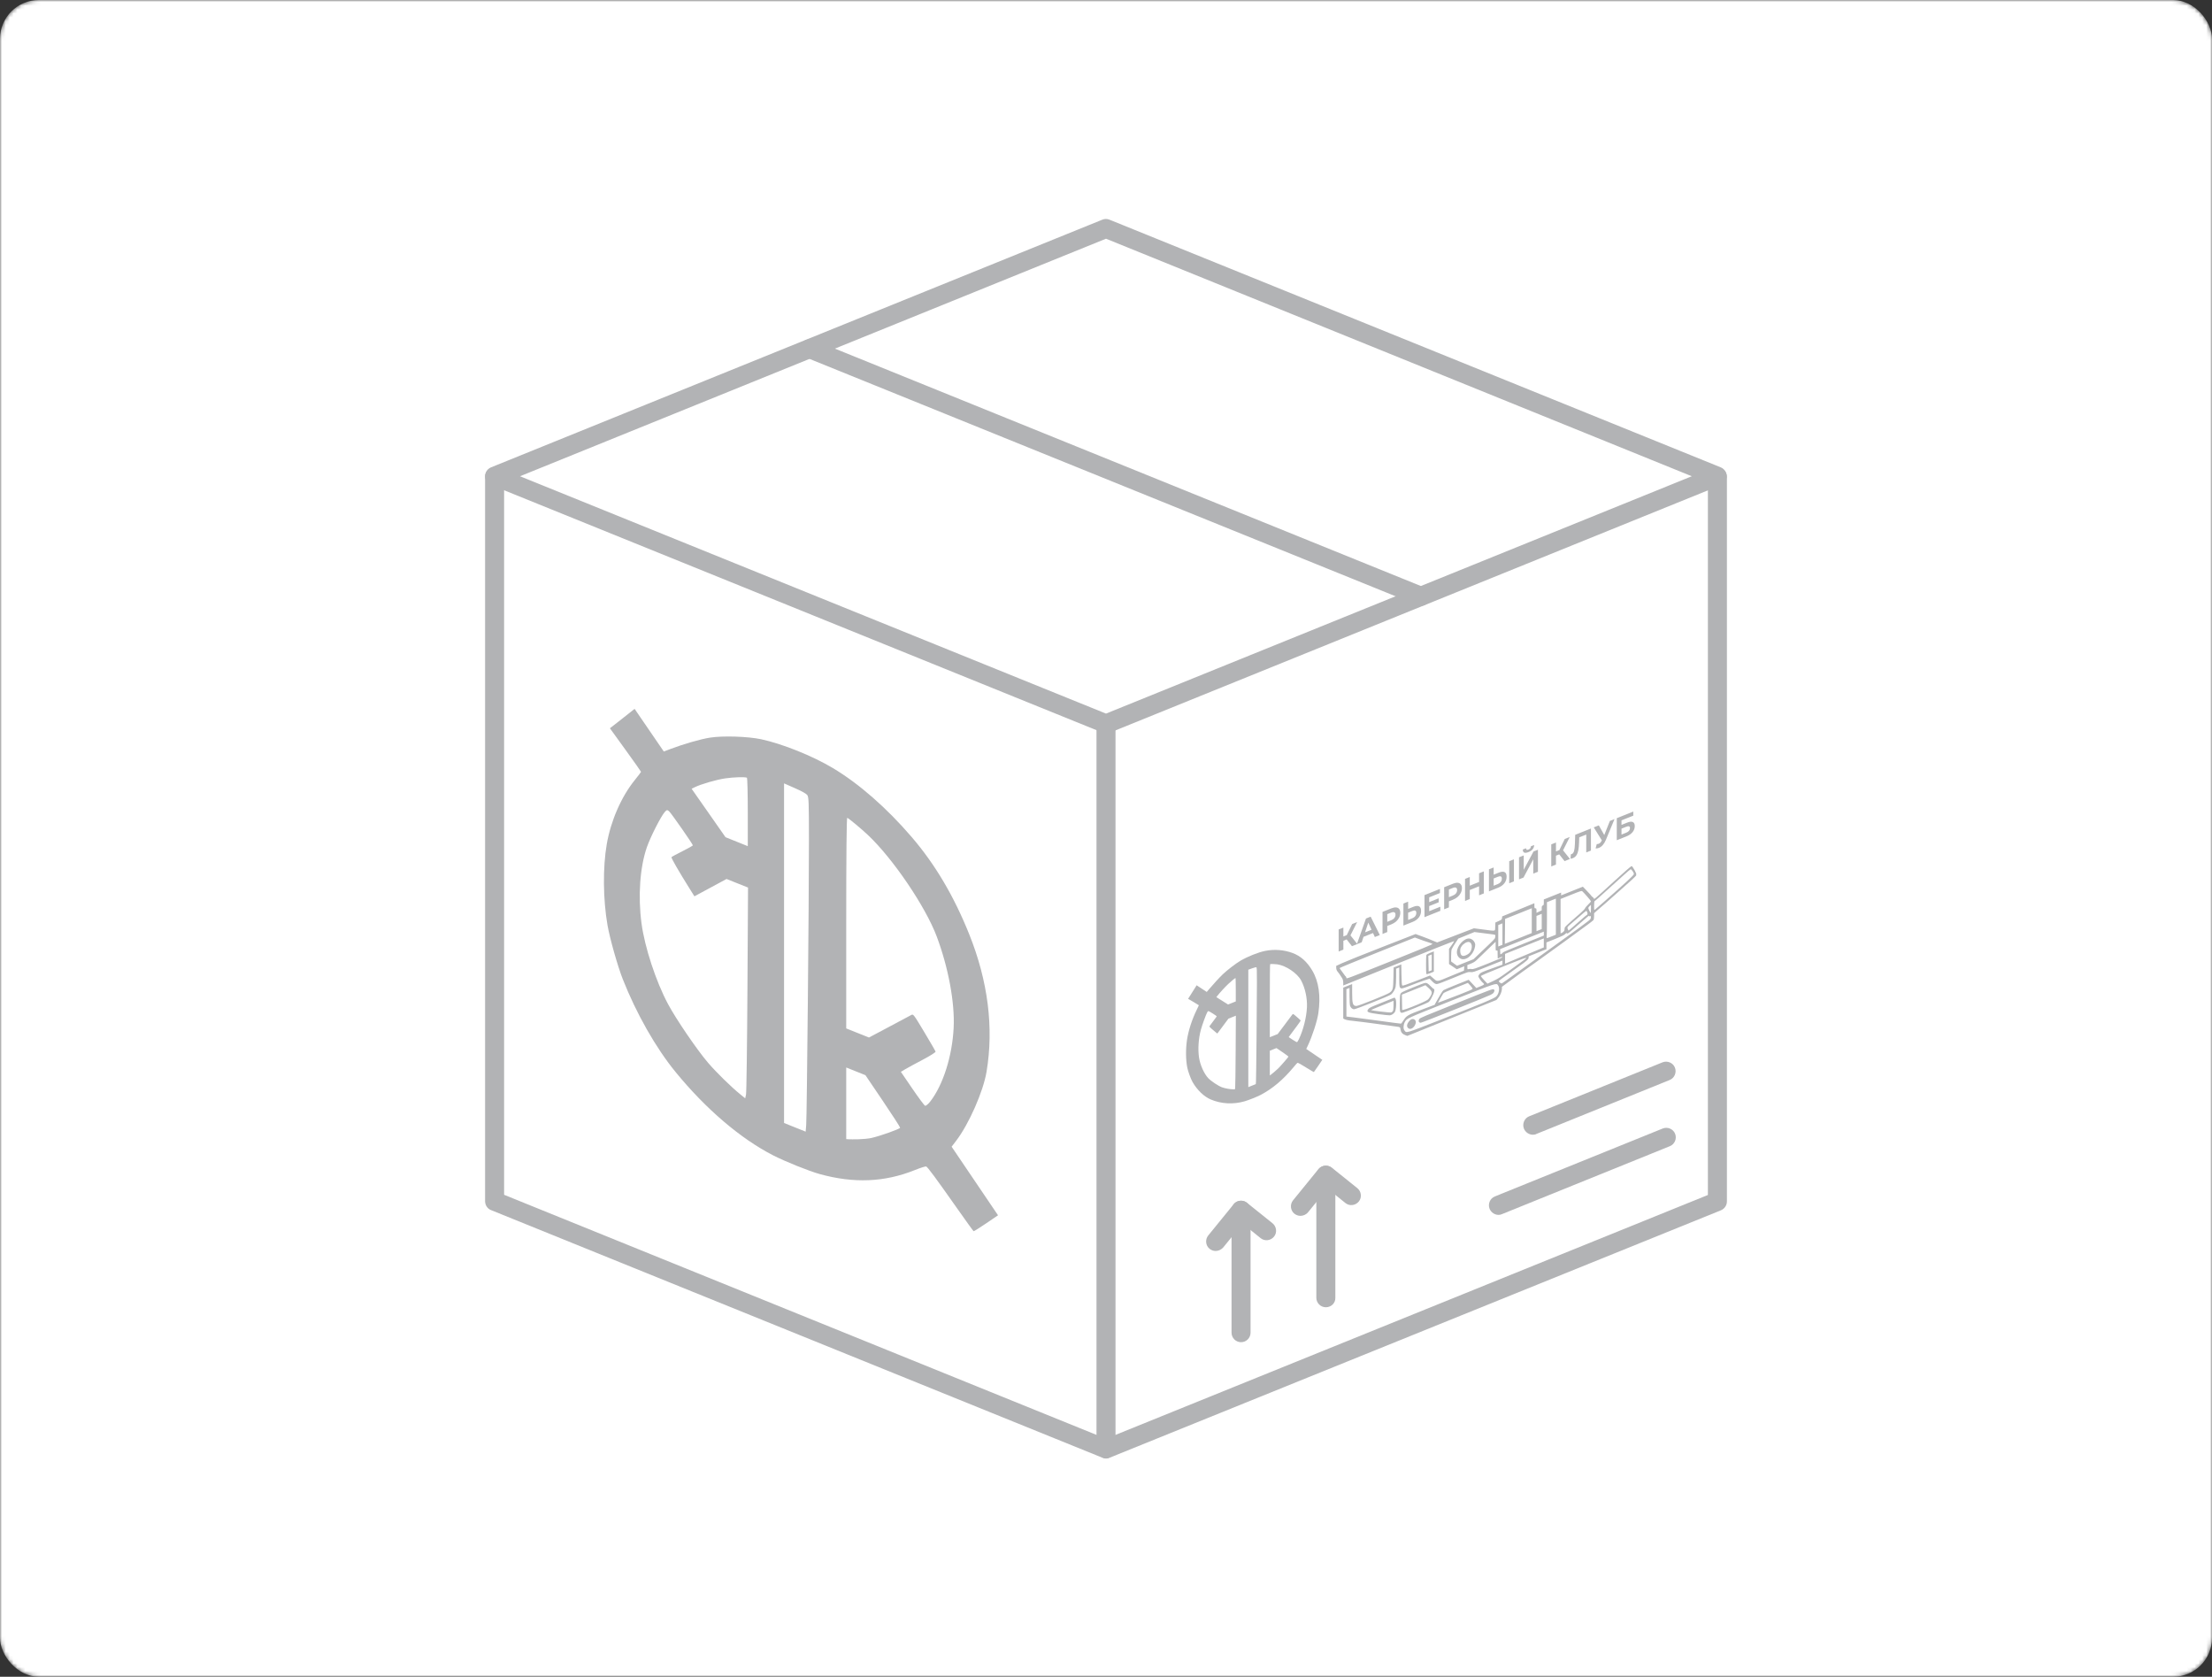 <svg width="570" height="432" viewBox="0 0 570 432" fill="none" xmlns="http://www.w3.org/2000/svg">
<rect x="0" y="0" width="570" height="432" fill="#333333" stroke="none"/>
<mask id="mask0_5552_1634" style="mask-type:alpha" maskUnits="userSpaceOnUse" x="0" y="0" width="570" height="432">
<rect width="570" height="432" rx="10" fill="#343434"/>
</mask>
<g mask="url(#mask0_5552_1634)">
<rect width="570" height="432" rx="10" fill="white"/>
<path d="M285 188.95C284.7 188.95 284.35 188.9 284.1 188.75L126.55 124.95C125.6 124.6 125 123.7 125 122.7C125 121.7 125.6 120.8 126.55 120.4L284.05 56.6C284.65 56.35 285.3 56.35 285.9 56.6L443.4 120.4C444.35 120.8 444.95 121.7 444.95 122.7C444.95 123.7 444.35 124.6 443.4 125L285.9 188.8C285.6 188.9 285.3 188.95 285 188.95ZM134 122.7L285 183.85L435.95 122.7L285 61.5L134 122.7Z" fill="#B2B3B5"/>
<path d="M285 375.775C284.7 375.775 284.35 375.725 284.1 375.575L126.55 311.775C125.6 311.425 125 310.475 125 309.475V122.825C125 121.475 126.1 120.375 127.45 120.375C128.8 120.375 129.9 121.475 129.9 122.825V307.825L285 370.675L440.1 307.875V122.875C440.1 121.525 441.2 120.425 442.55 120.425C443.9 120.425 445 121.525 445 122.875V309.525C445 310.525 444.4 311.425 443.45 311.825L285.9 375.575C285.65 375.725 285.3 375.775 285 375.775Z" fill="#B2B3B5"/>
<path d="M285 375.675C283.65 375.675 282.55 374.575 282.55 373.225V186.575C282.55 185.225 283.65 184.125 285 184.125C286.35 184.125 287.45 185.225 287.45 186.575V373.225C287.45 374.575 286.35 375.675 285 375.675Z" fill="#B2B3B5"/>
<path d="M366.15 156.1C365.85 156.1 365.55 156.05 365.25 155.9L207.7 92.1C206.45 91.6 205.85 90.15 206.35 88.9C206.85 87.65 208.3 87.05 209.55 87.55L367.05 151.35C368.3 151.85 368.9 153.3 368.4 154.55C368.05 155.5 367.1 156.1 366.15 156.1Z" fill="#B2B3B5"/>
<path d="M319.8 345.8C318.45 345.8 317.35 344.7 317.35 343.35V311.8C317.35 310.45 318.45 309.35 319.8 309.35C321.15 309.35 322.25 310.45 322.25 311.8V343.35C322.25 344.7 321.15 345.8 319.8 345.8Z" fill="#B2B3B5"/>
<path d="M313.25 322.3C312.7 322.3 312.15 322.1 311.7 321.75C310.65 320.9 310.5 319.35 311.35 318.3L317.9 310.25C318.75 309.2 320.3 309.05 321.35 309.9L327.9 315.15C328.95 316 329.15 317.55 328.3 318.6C327.45 319.65 325.9 319.85 324.85 319L320.2 315.25L315.2 321.4C314.65 322 313.95 322.3 313.25 322.3Z" fill="#B2B3B5"/>
<path d="M341.65 336.8C340.3 336.8 339.2 335.7 339.2 334.35V302.8C339.2 301.45 340.3 300.35 341.65 300.35C343 300.35 344.1 301.45 344.1 302.8V334.35C344.15 335.7 343.05 336.8 341.65 336.8Z" fill="#B2B3B5"/>
<path d="M335.1 313.25C334.55 313.25 334 313.05 333.55 312.7C332.5 311.85 332.35 310.3 333.2 309.25L339.75 301.2C340.6 300.15 342.15 300 343.2 300.85L349.75 306.1C350.8 306.95 351 308.5 350.15 309.55C349.3 310.6 347.75 310.8 346.7 309.95L342.05 306.2L337.05 312.35C336.55 312.95 335.8 313.25 335.1 313.25Z" fill="#B2B3B5"/>
<path d="M386.15 313C385.2 313 384.25 312.4 383.85 311.45C383.35 310.2 383.95 308.75 385.2 308.25L428.45 290.75C429.7 290.25 431.15 290.85 431.65 292.1C432.15 293.35 431.55 294.8 430.3 295.3L387.05 312.8C386.75 312.95 386.45 313 386.15 313Z" fill="#B2B3B5"/>
<path d="M395 292.35C394.05 292.35 393.1 291.75 392.7 290.8C392.2 289.55 392.8 288.1 394.05 287.6L428.4 273.7C429.65 273.2 431.1 273.8 431.6 275.05C432.1 276.3 431.5 277.75 430.25 278.25L395.9 292.15C395.65 292.3 395.35 292.35 395 292.35Z" fill="#B2B3B5"/>
<path d="M192.692 209.228C192.692 204.404 192.591 200.416 192.467 200.366C191.9 200.139 189.136 200.223 186.938 200.533C184.639 200.858 180.616 202.023 178.981 202.839L178.221 203.218L180.847 206.967C182.291 209.03 184.255 211.837 185.212 213.205L186.951 215.693L189.822 216.847L192.692 218.001V209.228ZM239.732 283.766C243.027 279.503 245.373 272.105 245.741 264.817C246.067 258.353 244.394 249.319 241.383 241.28C238.511 233.612 230.117 221.227 223.672 215.15C221.896 213.475 218.788 210.894 218.322 210.708C218.154 210.641 218.061 220.278 218.061 237.783V264.962L220.989 266.133L223.917 267.304L229.067 264.571C231.899 263.067 234.472 261.695 234.784 261.521C235.351 261.204 235.353 261.206 238.179 265.914C239.734 268.505 241.041 270.766 241.083 270.938C241.125 271.11 239.658 272.04 237.822 273.003C235.986 273.967 233.957 275.067 233.312 275.449L232.141 276.143L235.072 280.436C236.683 282.798 238.172 284.797 238.379 284.878C238.587 284.96 239.195 284.459 239.732 283.766ZM221.265 293.518C222.367 293.491 223.809 293.35 224.47 293.205C226.772 292.698 231.947 290.854 231.947 290.54C231.947 290.366 229.935 287.25 227.477 283.615L223.007 277.006L220.534 276.017L218.061 275.028V284.251V293.474L218.662 293.52C218.992 293.545 220.164 293.544 221.265 293.518ZM192.605 254.851L192.757 228.668L189.987 227.564L187.218 226.46L183.079 228.693L178.94 230.924L177.791 229.09C174.874 224.432 172.901 221.011 173.032 220.835C173.111 220.729 174.382 220.039 175.857 219.301C177.332 218.563 178.539 217.884 178.539 217.792C178.539 217.503 173.094 209.684 172.482 209.095C171.973 208.604 171.829 208.612 171.338 209.157C170.328 210.281 167.644 215.539 166.7 218.245C164.903 223.39 164.374 230.873 165.309 237.897C166.127 244.036 169.038 252.897 172.143 258.693C174.246 262.62 179.641 270.524 182.462 273.814C184.612 276.32 188.407 280.035 190.794 281.969L192.025 282.967L192.239 282.001C192.357 281.47 192.522 269.253 192.605 254.851ZM207.748 289.813C207.923 287.685 208.46 231.875 208.453 216.502C208.449 206.589 208.401 205.33 208.013 204.828C207.73 204.462 206.607 203.838 204.808 203.047L202.039 201.828V245.578V289.327L204.821 290.44L207.604 291.553L207.748 289.813ZM199.235 297.668C190.798 293.345 181.845 285.695 174.042 276.14C168.982 269.945 163.974 261.132 160.482 252.277C159.161 248.929 157.134 241.761 156.541 238.34C155.394 231.734 155.318 223.469 156.35 217.504C157.397 211.456 160.105 205.261 163.575 200.975C164.462 199.88 165.187 198.925 165.187 198.852C165.187 198.78 163.382 196.225 161.176 193.175L157.165 187.629L159.107 186.118C160.174 185.287 161.605 184.16 162.286 183.615L163.523 182.623L167.289 188.121L171.055 193.62L172.594 193.033C176.092 191.701 180.426 190.449 182.939 190.045C186.211 189.52 192.739 189.726 196.157 190.463C201.646 191.647 209.377 194.752 214.59 197.866C221.363 201.912 228.508 208.165 234.965 215.697C240.987 222.723 245.798 230.854 249.745 240.677C254.597 252.754 256.115 264.779 254.22 276.118C253.362 281.246 249.667 289.631 246.366 293.939L245.22 295.436L251.198 304.271L257.176 313.105L254.112 315.189C252.428 316.334 250.976 317.243 250.887 317.207C250.797 317.171 248.813 314.422 246.476 311.096C241.194 303.58 239.051 300.681 238.662 300.525C238.495 300.459 237.169 300.882 235.714 301.466C227.937 304.589 220.033 304.919 211.241 302.487C208.478 301.722 202.341 299.26 199.235 297.668Z" fill="#B2B3B5"/>
<g clip-path="url(#clip0_5552_1634)">
<path d="M318.441 254.975C318.441 253.307 318.406 251.956 318.363 251.973C318.167 252.052 317.211 252.845 316.451 253.56C315.656 254.309 314.265 255.824 313.7 256.558L313.437 256.9L314.345 257.47C314.844 257.783 315.524 258.211 315.854 258.419L316.456 258.798L317.448 258.403L318.441 258.008V254.975ZM334.704 267.735C335.843 265.35 336.654 262.143 336.781 259.522C336.894 257.196 336.316 254.536 335.275 252.589C334.282 250.733 331.38 248.772 329.151 248.454C328.537 248.366 327.463 248.333 327.302 248.398C327.244 248.421 327.212 251.779 327.212 257.831V267.228L328.224 266.823L329.236 266.418L331.017 264.048C331.996 262.745 332.885 261.559 332.993 261.412C333.189 261.146 333.19 261.146 334.167 261.992C334.705 262.458 335.157 262.878 335.171 262.926C335.186 262.974 334.678 263.701 334.044 264.542C333.409 265.383 332.707 266.325 332.485 266.635L332.079 267.199L333.093 267.873C333.65 268.244 334.165 268.523 334.236 268.494C334.308 268.465 334.518 268.123 334.704 267.735ZM328.319 276.214C328.7 275.9 329.199 275.453 329.427 275.22C330.223 274.408 332.012 272.339 332.012 272.23C332.012 272.17 331.317 271.649 330.467 271.072L328.921 270.024L328.067 270.366L327.212 270.708V273.897V277.085L327.419 276.935C327.533 276.853 327.939 276.528 328.319 276.214ZM318.411 270.773L318.463 261.678L317.505 262.063L316.548 262.447L315.117 264.364L313.686 266.28L313.289 265.964C312.28 265.16 311.598 264.523 311.643 264.426C311.67 264.368 312.11 263.777 312.62 263.114C313.13 262.451 313.547 261.883 313.547 261.851C313.547 261.751 311.665 260.554 311.453 260.519C311.277 260.49 311.227 260.533 311.058 260.857C310.708 261.525 309.78 264.085 309.454 265.282C308.833 267.558 308.65 270.291 308.973 272.461C309.256 274.357 310.262 276.615 311.336 277.761C312.063 278.537 313.928 279.778 314.904 280.134C315.647 280.406 316.959 280.641 317.784 280.65L318.21 280.654L318.284 280.261C318.325 280.045 318.382 275.775 318.411 270.773ZM323.646 278.672C323.706 277.888 323.892 258.444 323.89 253.131C323.888 249.705 323.872 249.283 323.737 249.216C323.64 249.168 323.252 249.263 322.629 249.487L321.672 249.832V264.957V280.083L322.634 279.698L323.596 279.314L323.646 278.672ZM320.703 283.742C317.786 284.582 314.69 284.413 311.992 283.268C310.243 282.525 308.512 280.863 307.304 278.768C306.848 277.975 306.147 276.058 305.942 275.04C305.545 273.073 305.519 270.236 305.876 267.888C306.238 265.508 307.174 262.617 308.374 260.175C308.68 259.551 308.931 259.02 308.931 258.995C308.931 258.97 308.307 258.586 307.544 258.142L306.157 257.334L306.829 256.274C307.198 255.692 307.693 254.907 307.928 254.53L308.356 253.845L309.658 254.704L310.96 255.563L311.492 254.935C312.701 253.507 314.2 251.875 315.069 251.04C316.2 249.954 318.457 248.22 319.638 247.529C321.536 246.42 324.209 245.355 326.011 244.99C328.353 244.516 330.823 244.701 333.056 245.52C335.138 246.283 336.801 247.764 338.166 250.068C339.843 252.901 340.368 256.639 339.713 261.084C339.416 263.094 338.139 267.015 336.998 269.417L336.601 270.252L338.668 271.653L340.735 273.054L339.676 274.622C339.093 275.484 338.591 276.199 338.561 276.211C338.53 276.224 337.844 275.822 337.036 275.319C335.21 274.181 334.469 273.771 334.334 273.825C334.276 273.848 333.818 274.362 333.315 274.966C330.626 278.197 327.893 280.497 324.853 282.088C323.898 282.588 321.776 283.434 320.703 283.742Z" fill="#B2B3B5"/>
<path d="M368.94 247.942V245.907L368.501 246.082L368.063 246.257L368.103 248.276L368.144 250.295L368.542 250.136L368.94 249.977V247.942ZM367.544 250.905C367.447 250.673 367.45 246.399 367.546 246.088C367.599 245.918 367.874 245.753 368.549 245.482L369.48 245.11V247.726V250.342L368.549 250.715C367.86 250.99 367.6 251.04 367.544 250.905ZM369.136 243.202C369.087 243.136 368.643 242.955 368.15 242.8C367.657 242.645 367.102 242.463 366.917 242.396C366.732 242.328 366.133 242.108 365.587 241.907L364.594 241.541L354.891 245.422C349.555 247.557 345.192 249.351 345.195 249.41C345.198 249.469 345.472 249.866 345.803 250.293C346.134 250.72 346.447 251.151 346.498 251.25C346.549 251.35 346.67 251.486 346.767 251.553C346.864 251.62 346.943 251.801 346.943 251.955C346.943 252.229 347.171 252.144 358.085 247.779C365.986 244.618 369.2 243.287 369.136 243.202ZM397.279 237.406V235.444L396.605 235.713L395.93 235.983V237.946V239.908L396.605 239.638L397.279 239.368V237.406ZM394.715 237.196V233.998L391.279 235.373L387.843 236.747L387.804 239.961L387.766 243.174L391.24 241.784L394.715 240.394V237.196ZM387.158 240.655V237.893L386.618 238.109L386.078 238.325V241.087V243.848L386.618 243.632L387.158 243.416V240.655ZM413.339 232.327C419.233 227.142 421.031 225.474 421.031 225.188C421.031 224.806 420.372 223.881 420.161 223.966C420.067 224.003 419.359 224.605 418.588 225.303C417.816 226.002 416.365 227.31 415.363 228.211C414.361 229.112 412.978 230.36 412.289 230.985C411.6 231.61 410.978 232.145 410.906 232.173C410.832 232.203 410.775 232.731 410.775 233.385C410.775 234.528 410.778 234.541 411.078 234.296C411.245 234.16 412.262 233.273 413.339 232.327ZM378.887 245.2C379.525 244.161 379.33 242.817 378.522 242.687C377.967 242.599 377.059 243.139 376.624 243.815C376.301 244.316 376.255 244.494 376.288 245.13C376.346 246.277 376.894 246.557 377.982 245.997C378.408 245.777 378.678 245.539 378.887 245.2ZM377.147 247.133C376.194 247.204 375.417 246.405 375.417 245.351C375.417 243.66 377.316 241.605 378.697 241.803C379.438 241.909 380.142 242.699 380.14 243.421C380.138 244.002 379.834 244.924 379.455 245.492C378.777 246.511 377.991 247.069 377.147 247.133ZM382.049 244.895C385.106 241.987 385.267 241.818 385.268 241.532C385.269 241.398 385.302 241.184 385.342 241.056C385.39 240.9 385.18 240.794 384.701 240.734C384.308 240.684 383.076 240.527 381.963 240.385L379.938 240.127L377.857 240.976L375.777 241.825L375.002 243.01C374.577 243.662 374.162 244.356 374.081 244.552C374 244.748 373.933 245.539 373.933 246.31V247.711L374.696 248.267L375.459 248.823L377.583 247.973L379.707 247.124L382.049 244.895ZM409.965 234.152V233.137L409.627 233.438C409.442 233.603 409.29 233.82 409.29 233.921C409.29 234.158 409.798 235.233 409.893 235.195C409.932 235.179 409.965 234.709 409.965 234.151L409.965 234.152ZM387.293 245.38C387.293 245.308 389.6 244.329 392.556 243.147L397.819 241.042V240.533V240.024L392.185 242.278L386.551 244.531L386.576 245.139C386.589 245.474 386.604 245.785 386.609 245.832C386.624 245.966 387.293 245.524 387.293 245.38ZM400.923 236.166V231.515L399.776 231.974L398.629 232.433V236.854C398.629 239.286 398.592 241.393 398.547 241.538C398.476 241.765 398.629 241.735 399.694 241.309L400.923 240.817V236.166ZM402.976 239.943C403.112 239.778 403.195 239.503 403.178 239.275C403.147 238.859 403.232 238.776 407.185 235.321C407.854 234.736 408.412 234.156 408.445 234.011C408.477 233.868 408.832 233.44 409.234 233.06C409.636 232.681 409.965 232.296 409.965 232.205C409.964 232.064 408.293 230.132 407.733 229.627C407.559 229.47 407.245 229.568 404.838 230.531L402.138 231.611V236.044V240.477L402.441 240.352C402.608 240.283 402.849 240.099 402.976 239.944V239.943ZM407.348 237.033C408.098 236.362 408.777 235.786 408.858 235.754C409.111 235.653 409.152 235.404 408.984 234.99C408.792 234.521 408.903 234.454 406.861 236.258C406.007 237.012 404.99 237.887 404.6 238.204C403.866 238.799 403.788 238.977 404.042 239.475L404.192 239.77L405.088 239.012C405.581 238.595 406.597 237.705 407.348 237.033ZM387.126 246.594C387.091 246.496 386.864 246.537 386.507 246.708L385.943 246.977L385.921 246.211C385.909 245.79 385.901 245.298 385.903 245.118C385.904 244.894 385.826 244.821 385.654 244.89C385.431 244.979 385.404 244.863 385.404 243.816V242.643L383.279 244.69C382.109 245.816 380.88 246.999 380.546 247.32C380.086 247.761 379.718 247.99 379.027 248.267L378.117 248.632V249.213C378.117 249.717 378.157 249.779 378.42 249.679C378.588 249.615 378.936 249.604 379.196 249.653C379.629 249.735 379.984 249.617 383.424 248.247C386.33 247.088 387.168 246.715 387.126 246.594ZM397.111 244.379L397.819 244.094V242.932V241.769L392.826 243.766L387.833 245.763V247.021V248.28L392.118 246.472C394.474 245.478 396.721 244.536 397.111 244.379ZM388.508 250.386C389.807 249.436 391.355 248.313 391.949 247.89C394.201 246.286 394.09 246.312 387.593 248.911C382.746 250.85 381.626 251.334 381.626 251.489C381.626 251.595 382.002 252.074 382.463 252.556L383.301 253.43L384.724 252.772C385.918 252.219 386.525 251.836 388.508 250.386ZM379.466 254.734C379.466 254.63 379.192 254.249 378.857 253.888L378.249 253.23L375.152 254.469C372.84 255.393 372.019 255.768 371.912 255.946C371.833 256.078 371.615 256.443 371.426 256.759C371.238 257.074 370.964 257.557 370.816 257.833L370.548 258.334L371.735 257.907C372.387 257.673 374.394 256.906 376.193 256.202C378.803 255.182 379.466 254.884 379.466 254.734ZM390.802 250.661C392.769 249.226 395.107 247.548 395.998 246.932C396.888 246.317 398.497 245.162 399.574 244.365C400.65 243.57 402.411 242.295 403.487 241.534C404.563 240.772 405.899 239.81 406.456 239.395C407.013 238.98 408.015 238.236 408.683 237.74C409.863 236.865 409.899 236.826 409.941 236.348C409.971 235.998 409.938 235.904 409.824 236.025C409.736 236.119 409.614 236.126 409.551 236.042C409.418 235.864 409.657 235.676 406.327 238.582C404.289 240.36 403.95 240.616 403.821 240.476C403.688 240.334 403.625 240.358 403.293 240.676C403.009 240.948 402.373 241.255 400.705 241.922L398.494 242.806V243.678V244.55L396.2 245.468L393.906 246.386V246.739C393.906 247.136 393.381 247.607 391.409 248.978C390.433 249.656 388.866 250.777 386.922 252.186C386.533 252.469 386.214 252.73 386.214 252.767C386.214 252.987 386.81 253.439 386.999 253.363C387.123 253.312 388.835 252.096 390.802 250.661ZM358.927 260.494C359.027 260.346 359.089 259.793 359.089 259.048V257.842L356.165 259.011C354.557 259.655 353.274 260.204 353.315 260.231C353.536 260.381 358.247 260.94 358.484 260.845C358.638 260.783 358.838 260.625 358.927 260.494ZM358.139 261.586C357.951 261.61 356.634 261.472 355.213 261.281C352.384 260.901 352.019 260.721 352.596 259.987C352.885 259.619 353.173 259.481 356.132 258.298L359.352 257.01L359.571 257.282C359.906 257.698 359.802 260.199 359.426 260.746C359.11 261.207 358.62 261.527 358.139 261.586ZM366.765 258.165C367.961 257.595 368.021 257.549 368.472 256.868C369.168 255.819 369.112 255.441 368.125 254.554L367.314 253.825L364.277 255.04L361.24 256.254L361.278 258.237L361.315 260.219L361.72 260.15C362.278 260.055 365.262 258.881 366.765 258.165ZM360.978 260.865C360.732 260.699 360.708 260.489 360.708 258.53C360.708 256.902 360.755 256.29 360.899 256.019C361.077 255.687 361.304 255.571 363.97 254.461C365.836 253.683 367.015 253.252 367.321 253.235C367.672 253.215 368 253.418 368.603 254.033C369.048 254.487 369.458 254.844 369.513 254.827C369.716 254.762 369.607 255.608 369.344 256.138C369.195 256.437 368.944 256.952 368.785 257.282C368.626 257.612 368.349 258 368.169 258.146C367.99 258.291 366.359 259.003 364.545 259.729C361.428 260.976 361.233 261.038 360.978 260.865ZM361.635 262.92C362.412 261.677 362.721 261.495 366.444 260.096L369.693 258.875L369.908 258.441C370.027 258.202 370.285 257.746 370.482 257.427C370.678 257.109 371.035 256.496 371.273 256.067C371.511 255.637 371.828 255.201 371.977 255.097C372.125 254.993 373.643 254.351 375.35 253.669L378.454 252.43L378.873 252.876C379.103 253.121 379.545 253.596 379.855 253.931L380.419 254.542L381.427 254.138C382.428 253.738 382.59 253.583 382.267 253.337C381.755 252.947 380.951 251.82 380.951 251.494C380.951 251.378 381.105 251.113 381.293 250.905C381.597 250.569 381.944 250.414 384.397 249.526L387.158 248.527V248.006V247.486L383.355 249.007C379.683 250.476 379.53 250.526 378.935 250.448C378.333 250.369 378.235 250.402 374.514 251.939C371.901 253.019 370.563 253.519 370.242 253.533C369.911 253.547 369.57 253.346 369.076 252.844L368.378 252.134L366.871 252.643C366.042 252.923 364.501 253.497 363.447 253.918C362.373 254.348 361.391 254.672 361.213 254.656C360.62 254.602 360.56 254.334 360.562 251.72L360.564 249.257L360.164 249.417L359.764 249.577L359.763 251.649C359.762 252.788 359.7 253.974 359.625 254.284C359.457 254.976 358.955 255.808 358.453 256.227C358.012 256.596 349.382 260.033 348.918 260.026C348.492 260.019 348.034 259.614 347.885 259.113C347.812 258.87 347.753 257.739 347.753 256.599V254.527L347.348 254.689L346.943 254.851L346.948 258.374L346.952 261.897L348.736 262.108C349.717 262.225 352.857 262.644 355.715 263.039C358.572 263.435 360.963 263.747 361.027 263.732C361.091 263.717 361.364 263.352 361.635 262.92ZM366.108 263.502C365.577 263.49 365.411 263.017 365.759 262.503C365.923 262.262 367.381 261.647 375.32 258.471C384.531 254.787 384.692 254.728 384.933 254.918C385.142 255.083 385.153 255.173 385.008 255.523C384.867 255.861 384.693 256.008 384.021 256.352C383.003 256.874 366.382 263.508 366.108 263.502ZM362.928 264.933C362.334 264.48 362.513 263.652 363.385 262.816C364.047 262.182 365.036 262.716 364.816 263.589C364.538 264.685 363.538 265.398 362.928 264.933ZM385.569 256.724C386.305 255.968 386.522 254.466 385.99 253.791C385.553 253.234 385.688 253.189 374.066 257.792C362.403 262.412 362.51 262.363 362.005 263.31C361.612 264.05 361.563 265.02 361.899 265.465C362.455 266.205 361.974 266.346 371.099 262.776C382.005 258.509 385.084 257.221 385.569 256.724ZM362.099 266.682C361.362 266.402 360.992 265.953 360.894 265.219C360.813 264.613 360.799 264.604 359.781 264.478C358.537 264.323 355.512 263.908 354.028 263.688C352.987 263.533 349.322 263.08 347.716 262.907C347.288 262.861 346.757 262.732 346.536 262.62L346.134 262.417V258.433V254.449L347.281 253.99L348.428 253.531V255.748C348.428 258.651 348.597 259.167 349.552 259.176C350.053 259.181 357.358 256.26 358.044 255.78C358.927 255.163 359.015 254.826 359.066 251.862L359.111 249.257L360.103 248.86L361.096 248.463L361.138 251.128C361.169 253.07 361.228 253.825 361.355 253.912C361.488 254.001 362.383 253.7 365.015 252.68L368.5 251.329L369.159 251.891C370.491 253.027 369.938 253.076 373.828 251.476L377.24 250.072L377.281 249.511L377.323 248.949L376.357 249.335L375.39 249.722L374.392 249.049L373.394 248.377V246.418V244.459L374.083 243.5C374.462 242.972 374.73 242.511 374.679 242.477C374.628 242.442 368.184 244.999 360.359 248.159L346.134 253.903V253.189C346.134 252.779 346.029 252.302 345.888 252.07C345.425 251.308 344.875 250.519 344.61 250.237C344.464 250.082 344.337 249.707 344.328 249.405L344.312 248.854L345.864 248.134C346.717 247.739 351.322 245.89 356.097 244.027L364.779 240.64L365.206 240.804C365.441 240.895 366.029 241.108 366.511 241.278C367.289 241.553 368.612 242.081 369.892 242.626L370.324 242.81L375.064 240.987L379.803 239.163L382.232 239.481C385.606 239.921 385.25 240.007 385.297 238.741L385.337 237.677L386.172 237.3C386.967 236.941 387.008 236.903 387.049 236.513L387.091 236.103L391.24 234.405L395.39 232.706V233.376C395.39 233.924 395.439 234.04 395.66 234.014C395.875 233.989 395.93 234.104 395.93 234.583V235.184L396.604 234.864L397.279 234.543V233.976C397.279 233.506 397.326 233.39 397.549 233.3C397.783 233.207 397.819 233.096 397.819 232.466V231.739L400.046 230.848L402.273 229.958V230.321V230.685L405.075 229.564L407.878 228.443L408.989 229.595C409.6 230.229 410.1 230.79 410.1 230.841C410.1 230.893 410.21 230.997 410.345 231.072C410.48 231.147 410.632 231.312 410.682 231.437C410.812 231.763 410.555 231.978 415.835 227.146C418.39 224.807 420.2 223.223 420.414 223.137C420.656 223.041 421.844 225.202 421.694 225.467C421.528 225.759 420.069 227.099 416.24 230.474C415.201 231.39 413.967 232.481 413.498 232.899C413.028 233.316 412.616 233.669 412.581 233.683C412.546 233.697 412.125 234.063 411.646 234.496L410.774 235.284V236.062C410.774 236.512 410.703 236.93 410.606 237.051C410.513 237.167 409.83 237.704 409.087 238.244C408.345 238.785 405.764 240.672 403.352 242.439C400.94 244.206 397.661 246.573 396.065 247.699C393.089 249.799 391.744 250.769 388.744 252.978L387.023 254.245V254.75C387.023 255.427 386.588 256.479 386.048 257.111L385.606 257.627L374.125 262.258L362.644 266.889L362.099 266.682Z" fill="#B2B3B5"/>
<path d="M347.01 242.032L346.166 242.37V244.659L344.952 245.144V239.462L346.166 238.977V241.274L347.04 240.924L348.427 238.073L349.715 237.557L347.99 240.991L349.768 243.218L348.381 243.773L347.01 242.032ZM353.809 240.384L351.36 241.364L350.893 242.768L349.642 243.268L351.993 236.646L353.199 236.164L355.558 240.902L354.276 241.415L353.809 240.384ZM353.425 239.539L352.588 237.699L351.752 240.208L353.425 239.539ZM358.541 234.027C359.008 233.84 359.412 233.762 359.754 233.793C360.101 233.822 360.367 233.954 360.553 234.188C360.739 234.422 360.832 234.75 360.832 235.172C360.832 235.589 360.739 235.991 360.553 236.38C360.367 236.762 360.101 237.107 359.754 237.413C359.412 237.712 359.008 237.955 358.541 238.142L357.478 238.567V240.134L356.257 240.622V234.94L358.541 234.027ZM358.473 237.098C358.84 236.951 359.119 236.756 359.309 236.512C359.5 236.262 359.596 235.98 359.596 235.667C359.596 235.347 359.5 235.142 359.309 235.051C359.119 234.954 358.84 234.979 358.473 235.126L357.478 235.523V237.496L358.473 237.098ZM364.192 233.633C364.835 233.376 365.327 233.333 365.669 233.505C366.016 233.675 366.189 234.063 366.189 234.669C366.189 235.313 365.998 235.882 365.616 236.375C365.24 236.862 364.707 237.242 364.019 237.518L361.637 238.47V232.788L362.851 232.303V234.17L364.192 233.633ZM363.951 236.571C364.267 236.444 364.514 236.262 364.689 236.024C364.87 235.784 364.961 235.504 364.961 235.185C364.961 234.595 364.624 234.435 363.951 234.704L362.851 235.144V237.011L363.951 236.571ZM371.153 233.609V234.664L367.069 236.298V230.616L371.055 229.021V230.076L368.282 231.186V232.419L370.731 231.44V232.462L368.282 233.442V234.757L371.153 233.609ZM374.423 227.674C374.89 227.487 375.295 227.409 375.636 227.44C375.983 227.469 376.249 227.601 376.435 227.835C376.621 228.069 376.714 228.397 376.714 228.819C376.714 229.236 376.621 229.638 376.435 230.027C376.249 230.409 375.983 230.754 375.636 231.061C375.295 231.36 374.89 231.602 374.423 231.789L373.36 232.214V233.781L372.139 234.269V228.587L374.423 227.674ZM374.355 230.745C374.722 230.598 375.001 230.403 375.192 230.159C375.383 229.909 375.478 229.628 375.478 229.314C375.478 228.994 375.383 228.789 375.192 228.698C375.001 228.601 374.722 228.626 374.355 228.773L373.36 229.171V231.143L374.355 230.745ZM382.358 224.5V230.182L381.137 230.67V228.341L378.74 229.299V231.629L377.519 232.117V226.436L378.74 225.947V228.187L381.137 227.229V224.989L382.358 224.5ZM386.234 224.816C386.877 224.559 387.37 224.516 387.711 224.688C388.058 224.858 388.231 225.246 388.231 225.852C388.231 226.496 388.041 227.065 387.659 227.558C387.282 228.045 386.749 228.425 386.061 228.701L383.679 229.653V223.971L384.893 223.486V225.353L386.234 224.816ZM385.993 227.754C386.31 227.627 386.556 227.445 386.732 227.207C386.913 226.967 387.003 226.687 387.003 226.368C387.003 225.778 386.666 225.618 385.993 225.887L384.893 226.327V228.194L385.993 227.754ZM388.902 221.882L390.116 221.397V227.079L388.902 227.564V221.882ZM391.429 220.872L392.643 220.386V224.088L395.16 219.379L396.305 218.921V224.603L395.099 225.085V221.392L392.582 226.092L391.429 226.553V220.872ZM393.863 219.533C392.899 219.918 392.411 219.699 392.401 218.876L393.238 218.541C393.248 218.932 393.457 219.046 393.863 218.883C394.064 218.803 394.218 218.693 394.323 218.553C394.429 218.408 394.484 218.237 394.489 218.041L395.326 217.706C395.321 218.114 395.197 218.471 394.956 218.779C394.715 219.086 394.351 219.338 393.863 219.533ZM401.795 220.118L400.951 220.456V222.745L399.738 223.23V217.548L400.951 217.063V219.36L401.826 219.01L403.212 216.158L404.501 215.643L402.775 219.077L404.554 221.304L403.167 221.858L401.795 220.118ZM409.961 213.459V219.141L408.755 219.623V215.013L406.946 215.736L406.909 216.936C406.883 217.753 406.823 218.432 406.728 218.973C406.632 219.509 406.471 219.958 406.245 220.319C406.024 220.672 405.713 220.929 405.311 221.09C405.145 221.156 404.944 221.207 404.708 221.242L404.783 220.1C404.849 220.095 404.922 220.077 405.002 220.045C405.293 219.928 405.497 219.663 405.612 219.249C405.728 218.829 405.801 218.218 405.831 217.416L405.906 215.081L409.961 213.459ZM416.041 211.027L413.796 216.422C413.579 216.941 413.318 217.373 413.012 217.717C412.71 218.06 412.381 218.302 412.024 218.445C411.748 218.556 411.462 218.605 411.165 218.594L411.459 217.478C411.67 217.464 411.846 217.429 411.987 217.373C412.138 217.312 412.273 217.22 412.394 217.096C412.514 216.967 412.625 216.798 412.725 216.59L412.771 216.507L410.691 213.167L411.994 212.646L413.396 215.137L414.843 211.506L416.041 211.027ZM416.622 210.795L420.88 209.091V210.139L417.835 211.356V212.525L419.297 211.94C419.935 211.685 420.42 211.635 420.751 211.789C421.088 211.941 421.256 212.288 421.256 212.829C421.256 213.397 421.07 213.912 420.699 214.375C420.327 214.837 419.802 215.204 419.124 215.476L416.622 216.476V210.795ZM419.056 214.529C419.367 214.404 419.606 214.244 419.772 214.048C419.938 213.846 420.02 213.618 420.02 213.364C420.02 212.866 419.699 212.746 419.056 213.003L417.835 213.491V215.017L419.056 214.529Z" fill="#B2B3B5"/>
</g>
<path d="M540 226L550 216L540 206" stroke="white" stroke-width="3" stroke-linecap="round" stroke-linejoin="round"/>
<path d="M30 226L20 216L30 206" stroke="white" stroke-width="3" stroke-linecap="round" stroke-linejoin="round"/>
<circle cx="255" cy="397" r="5" fill="white"/>
<circle opacity="0.6" cx="275" cy="397" r="5" fill="white"/>
<circle opacity="0.6" cx="295" cy="397" r="5" fill="white"/>
<circle opacity="0.6" cx="315" cy="397" r="5" fill="white"/>
</g>
<defs>
<clipPath id="clip0_5552_1634">
<rect width="125" height="37.5" fill="white" transform="matrix(0.928 -0.371 0 1 305.625 252.875)"/>
</clipPath>
</defs>
</svg>
